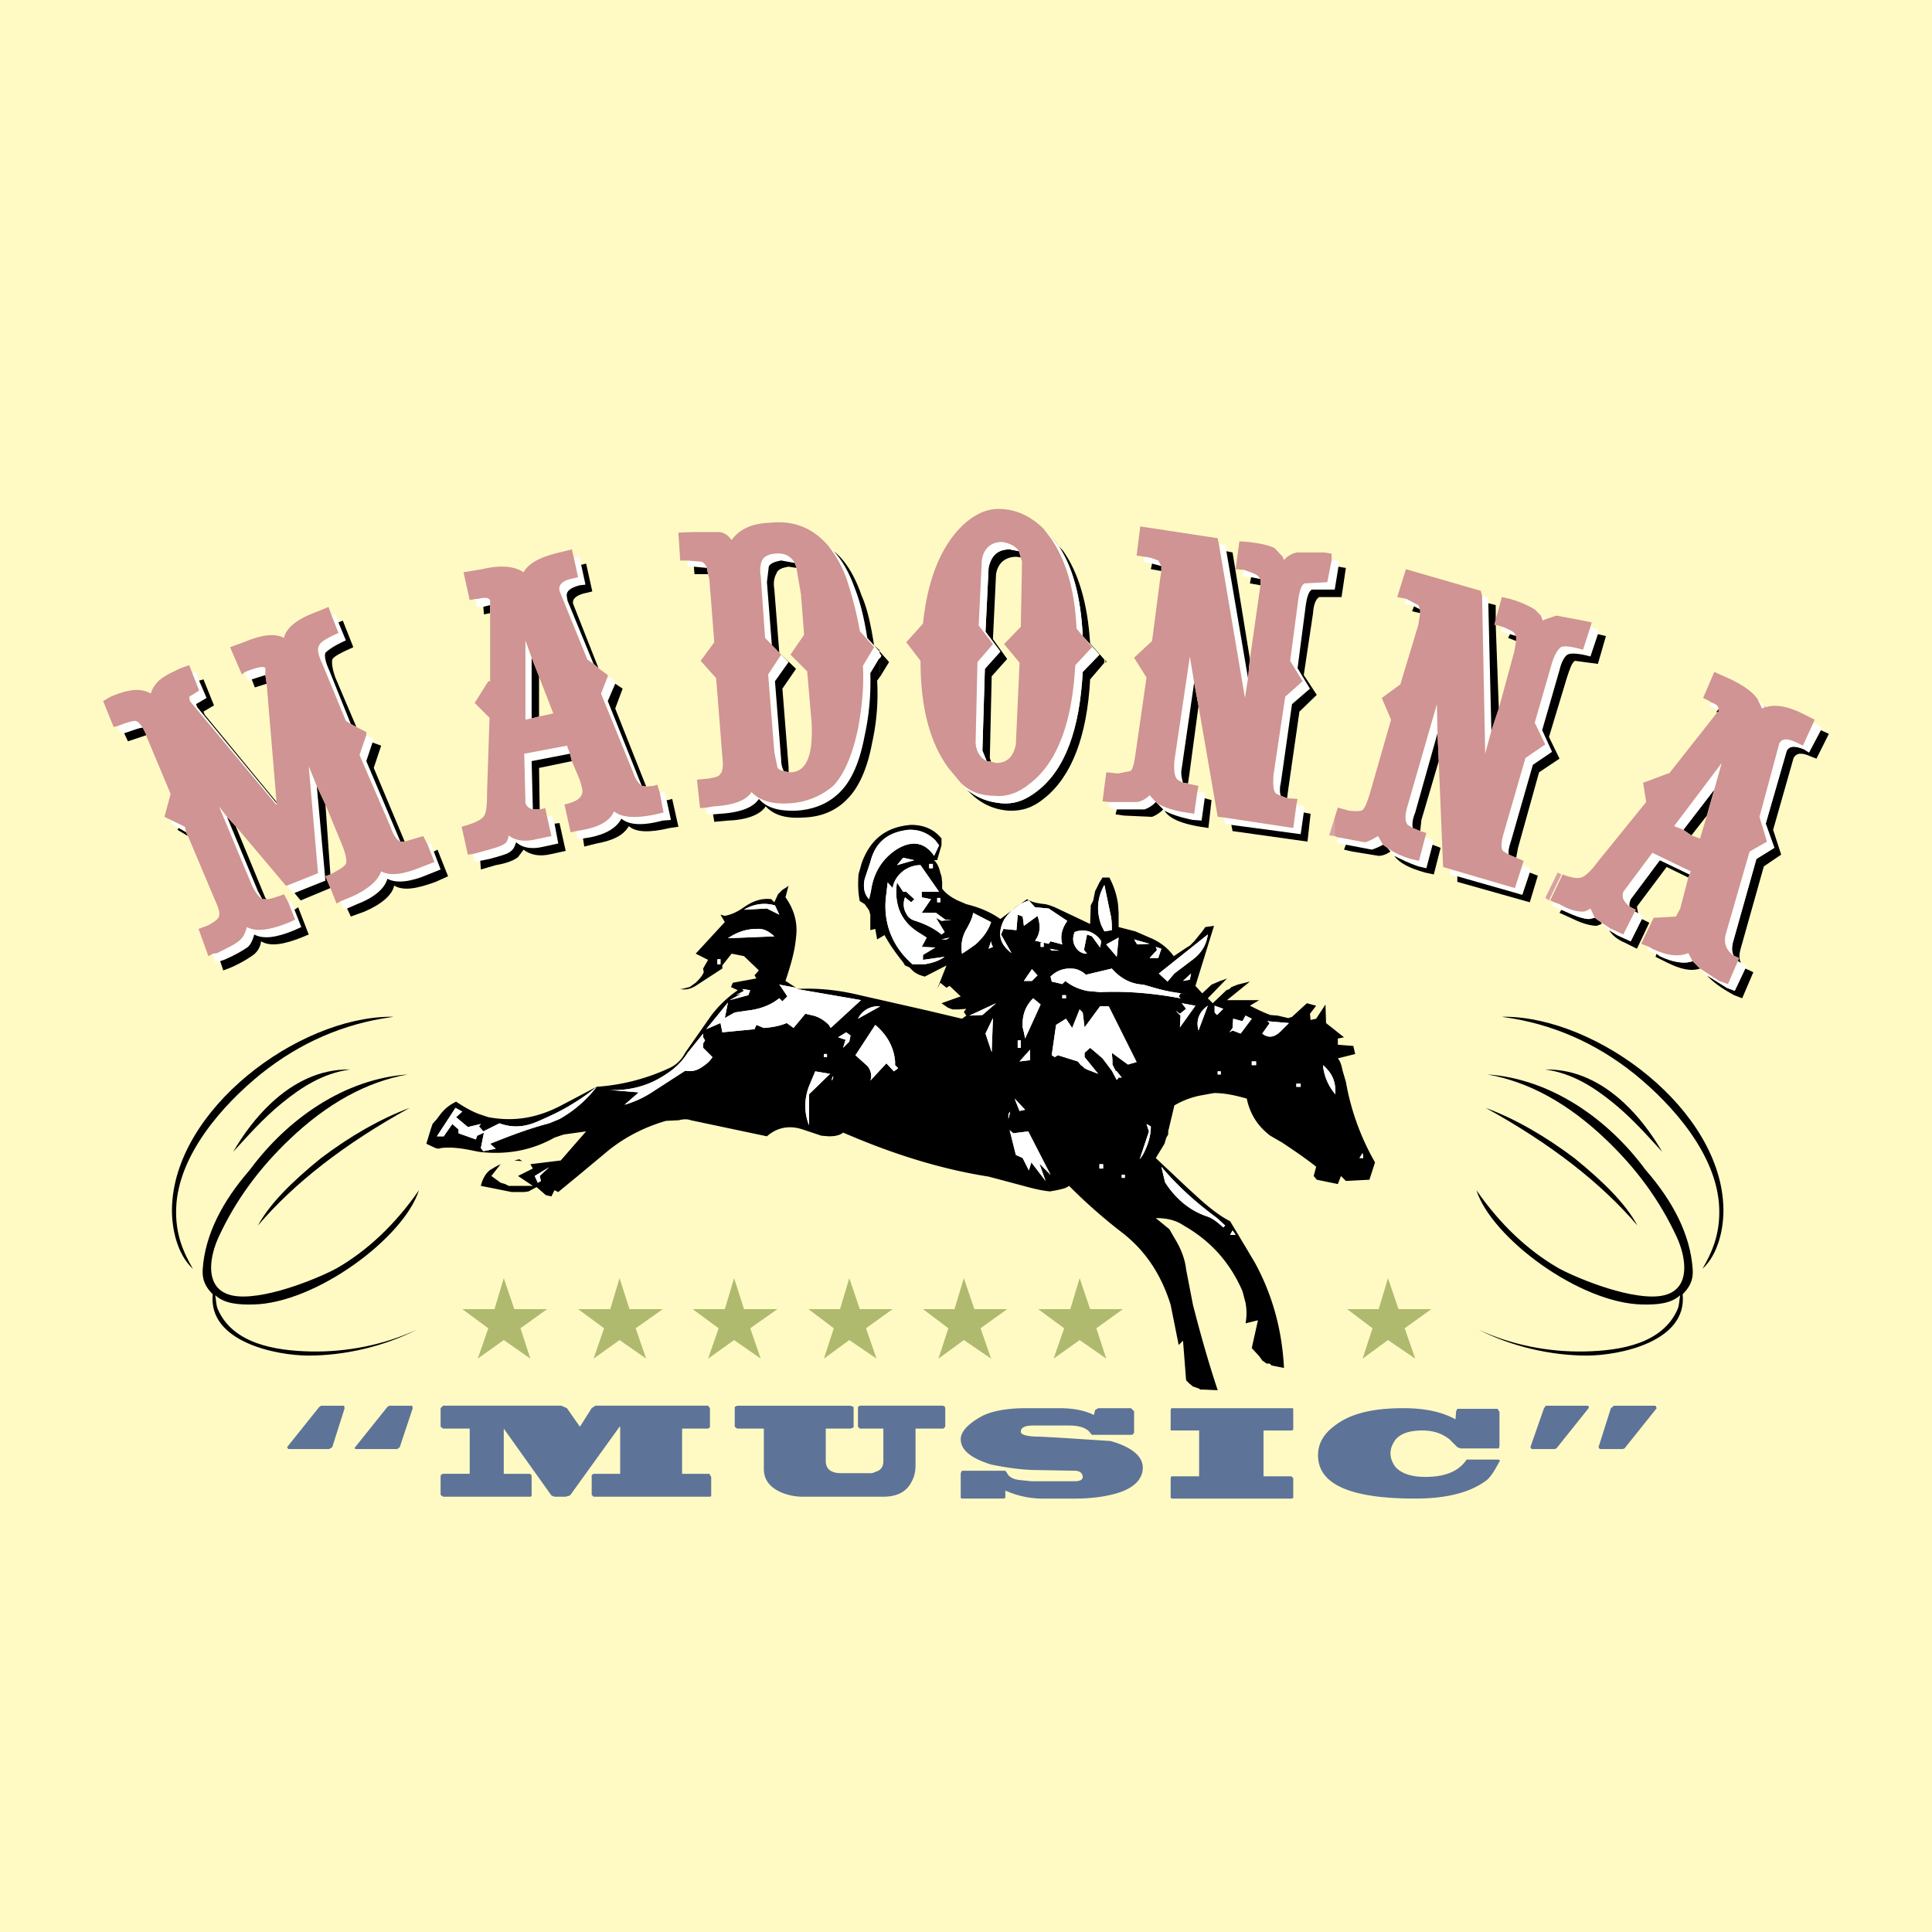 <svg xmlns="http://www.w3.org/2000/svg" width="2500" height="2500" viewBox="0 0 192.756 192.756"><g fill-rule="evenodd" clip-rule="evenodd"><path fill="#fffac3" d="M0 0h192.756v192.756H0V0z"/><path d="M110.309 66.115v-.309l.062.247-.062.062zm-22.549-.371l.062 1.729.865-1.42-.927-1.05v.124l.186.309-.186.308z"/><path fill="#fff" d="M87.76 65.126l.186.309-.186.309v-.618z"/><path d="M68.053 142.533v4.51h2.718l.185.309v1.854c0 .123-.124.123-.309.123H59.219l-.186-.186v-1.977l.186-.123h2.656v-4.695h-.062l-4.942 6.857-.433.123h-1.112l-.309-.123-4.757-6.672v4.51h2.595c.061 0 .185.123.185.248v1.914c0 .123-.124.123-.309.123h-8.525l-.247-.186v-1.852c0-.125.123-.248.308-.248h2.596v-4.51h-2.657l-.247-.186v-1.854l.247-.246h11.799l.556.246 1.298 1.854 1.173-1.854.37-.246h11.244l.185.246v1.916l-.185.123h-2.593v.002zM73.551 142.533l-.247-.186v-1.977l.247-.123h11.306l.309.123v2.039l-.309.123h-2.471v3.213c0 .803.494 1.234 1.545 1.234h3.088l.618-.246c.31-.186.495-.494.495-.928v-3.273h-2.348l-.185-.186v-1.977l.185-.123h8.155c.309 0 .37.123.37.309v1.791l-.185.186h-2.78v3.584c0 .74-.124 1.234-.432 1.791-.495.926-1.421 1.42-2.78 1.42H80.1a5.616 5.616 0 0 1-2.162-.432c-1.112-.494-1.73-1.236-1.73-2.348v-4.016h-2.657v.002zM109.568 140.494h3.273l.309.309v2.162l-.186.186h-4.016l-.123-.123c-.309-.494-.988-.803-2.162-.803h-3.582c-.805 0-1.236.186-1.236.617 0 .309.617.494 1.977.494l2.225.123 4.756.311c2.162.617 3.213 1.545 3.213 2.656 0 1.174-.926 2.1-2.719 2.594-1.111.309-2.471.494-4.016.494h-3.273a9.052 9.052 0 0 1-3.707-.803v.742l-.186.061h-4.139l-.124-.061v-2.473l.124-.246h4.324l.186.246c.123.311.555.619 1.234.68l1.176.123h4.324c.494 0 .803-.123.803-.432 0-.371-.309-.617-.803-.617l-3.521-.062c-1.73 0-3.275-.246-4.818-.555-1.977-.619-3.028-1.422-3.028-2.533 0-.742.741-1.545 2.1-2.287.928-.494 2.471-.803 4.387-.803h3.336c1.297 0 2.471.186 3.459.68l.125-.494.308-.186zM129.027 140.557v2.1l-.186.062h-2.779v4.572h2.779l.186.184v1.979l-.186.061H116.98l-.184-.061v-1.979l.061-.184h2.779v-4.572h-2.656c-.123 0-.184 0-.184-.062v-1.977l.061-.186h11.861c.186 0 .309 0 .309.063zM142.186 147.352c2.102 0 3.398-.617 4.139-1.729h3.09c.186 0 .309.123.186.184-.494.928-.928 1.668-1.422 1.977-1.543 1.113-3.83 1.73-6.98 1.73-6.486 0-9.699-1.42-9.699-4.324 0-1.236.619-2.225 1.854-3.09 1.545-1.111 3.707-1.605 6.672-1.605 2.162 0 3.83.371 5.189 1.111l.062-.803.123-.246h4.016l.186.309v3.398l-.062.246h-3.83l-.309-.123-.803-.803c-.742-.557-1.545-.865-2.719-.865-1.236 0-2.162.309-2.656.926-.309.432-.494.865-.494 1.359s.186.926.494 1.359c.617.68 1.666.989 2.963.989zM158.371 140.248c.123 0 .186.123.123.246l-3.211 4.016-.186.062h-2.287l-.123-.186 1.359-3.893.186-.246h4.139v.001zm1.113 4.139l1.234-3.893.309-.246h4.141l.123.246-3.213 4.016-.186.062h-2.285l-.123-.185zM35.559 144.572c-.124 0-.248-.062-.124-.186l3.213-4.016.185-.123h2.286l.061.246-1.297 3.893-.247.186h-4.077zm-1.174-4.078l-1.236 3.893-.31.186h-4.076l-.125-.186 3.212-4.016.186-.123h2.286l.063.246z" fill="#5e7398"/><path fill="#b0ba6f" d="M51.312 130.609h3.274l-2.658 1.914.989 3.028-2.656-1.852-2.594 1.852 1.05-3.028-2.595-1.914h3.213l.926-3.088 1.051 3.088zM62.802 130.609h3.335l-2.717 1.914 1.05 3.028-2.656-1.852-2.595 1.852 1.05-3.028-2.595-1.914h3.213l.927-3.088.988 3.088zM74.231 130.609h3.335l-2.717 1.914 1.05 3.028-2.657-1.852-2.594 1.852 1.05-3.028-2.595-1.914h3.213l.926-3.088.989 3.088zM85.783 130.609h3.274l-2.656 1.914 1.051 3.028-2.719-1.852-2.532 1.852.987-3.028-2.532-1.914h3.151l.926-3.088 1.05 3.088zM97.213 130.609h3.273l-2.656 1.914 1.051 3.028-2.719-1.852-2.533 1.852.989-3.028-2.534-1.914h3.151l.927-3.088 1.051 3.088zM108.764 130.609h3.275l-2.656 1.914.988 3.028-2.656-1.852-2.596 1.852 1.051-3.028-2.596-1.914h3.213l.928-3.088 1.049 3.088zM139.529 130.609h3.276l-2.657 1.914 1.049 3.028-2.718-1.852-2.532 1.852.989-3.028-2.534-1.914h3.151l.926-3.088 1.05 3.088z"/><path d="M47.481 59.751h.186c.742-.186 1.174-.124 1.235.186v.433l-.493.123-.187.062h-.618l-.123-.804zm.618 11.121l.742.741-.742-.741zm-.927 14.332l.926-.247c1.113-.309 1.854-.494 2.286-.803.185-.124.309-.433.371-.803.618.494 1.545.68 2.78.371l1.483-.309-.432-1.915.494-.124.248.803.371 1.977-1.421.309c-1.236.309-2.162.124-2.78-.433-.123.309-.185.618-.494.865-.309.309-1.051.494-2.162.803l-.927.186-.556.124-.187-.804zm5.993-4.448c-.433-.125-.618-.31-.742-.618l-.123-4.942 4.262-.803.309.803-3.831.741.125 4.819zm4.324 2.162l.68-.124c1.668-.308 2.718-.926 3.088-1.853.741.618 2.1.741 4.14.309l.803-.186-.371-1.977h.062l.432-.062.185.803.432 1.977-.804.062c-2.1.556-3.396.433-4.139-.186-.494.927-1.544 1.544-3.089 1.854l-.741.123-.495.062-.183-.802zm6.548-4.509a2.485 2.485 0 0 1-.803-1.174l-3.273-8.032.679-1.73.741.495v.247l-.741 1.73 3.213 8.031.184.433zm-4.818-12.171l-.618-.432-2.657-6.55-.123-.308c-.124-.618.309-1.05 1.359-1.236l.494-.124-.432-1.977.556-.062.185.804.433 1.977-.555.062c-.989.248-1.422.618-1.298 1.174l.062.371 2.594 6.301zm-6.178 5.436l-.618.124V63.89l.618 1.729v6.055zm-4.2-.061z" fill="#fff"/><path d="M48.902 60.37v.803l-.618.124-.062-.742.187-.062.493-.123zm4.942 20.386h-.679l-.124-4.819 3.831-.741.185.741-3.274.68.061 4.139zM64.47 78.47l-.433-.062-.185-.433-3.213-8.031.741-1.73.741.494-.741 1.977 3.09 7.785zm-4.757-11.8l-.494-.433-2.595-6.301-.062-.371c-.124-.556.309-.926 1.298-1.174l.555-.062-.433-1.977.495-.124.617 2.78-.494.123c-1.05.186-1.544.618-1.42 1.112l2.533 6.427zm-.803 16.866l-.741.123.124.804 1.235-.309c1.668-.309 2.657-.803 3.213-1.729.679.617 2.038.679 4.077.185l.865-.123-.618-2.781-.433.123h-.124l.432 1.977-.804.062c-2.1.556-3.396.433-4.139-.186-.493.927-1.542 1.545-3.087 1.854zM53.041 65.62l.741 1.854v4.016l-.741.186V65.62zm-4.2 5.993zm0 14.085l-.927.186.062.865 1.483-.433c1.112-.185 1.854-.495 2.224-.803l.557-.741c.618.494 1.543.741 2.779.433l1.421-.309-.618-2.78-.494.062.371 1.977-1.421.309c-1.236.309-2.162.124-2.78-.433-.123.309-.185.618-.494.865-.31.308-1.052.493-2.163.802z"/><path d="M57.243 55.612l-.186-.803-1.235.309c-1.854.433-3.089 1.05-3.583 1.977-.927-.618-2.287-.741-4.14-.309l-1.853.309.618 2.78.617-.123h.186c.742-.186 1.174-.124 1.235.186v8.031h-.185l-1.36 2.163 1.483 1.482-.248 7.475c0 1.236-.062 2.1-.371 2.409-.309.371-1.05.679-2.163.989l.618 2.779.494-.062.926-.247c1.113-.309 1.854-.494 2.286-.803.185-.124.309-.433.371-.803.618.494 1.545.68 2.78.371l1.483-.309-.432-1.915-.184-.867-.556.125h-.679c-.433-.125-.618-.31-.742-.618l-.123-4.942 4.262-.803.309.803.185.741.804 1.915.246.927c.062.741-.433 1.173-1.792 1.482l.618 2.78.556-.123.68-.124c1.668-.308 2.718-.926 3.088-1.853.741.618 2.1.741 4.14.309l.803-.186-.371-1.977-.248-.803-.37.124-.74.062-.433-.062a2.485 2.485 0 0 1-.803-1.174l-3.273-8.032.679-1.73v-.122l-.927-.68-.494-.433-.618-.432-2.657-6.55-.123-.308c-.124-.618.309-1.05 1.359-1.236l.494-.124-.431-1.975zm-4.202 16.062l-.618.124V63.89l.618 1.729 2.163 5.56-1.421.309-.742.186z" fill="#cf9493"/><path d="M79.297 56.168l-1.359-.247c-.681.124-1.112.309-1.236.617l-.185 1.545.494 6.301 1.668 1.668-1.359 1.915.618 7.846c0 .494.123.803.247 1.112-.31-.062-.556-.186-.618-.371l-.309-1.482-.617-7.784 1.298-1.977-1.606-1.668-.433-6.178c-.124-.679 0-1.235.124-1.544.185-.371.618-.618 1.235-.68.926-.123 1.604.185 2.038.927zm3.274-1.791a11.23 11.23 0 0 1 1.977 3.645c.494 1.544.927 3.151 1.235 4.942l1.421 1.607-1.112 1.853c.124 2.163-.123 4.263-.494 6.301-.556 2.595-1.359 4.511-2.471 5.685a7.334 7.334 0 0 1-4.264 1.729c-1.729.123-2.964-.187-3.891-1.113-.494.803-1.73 1.298-3.707 1.421l-.803.123.062.68h.618l.742-.062c1.976-.124 3.273-.618 3.83-1.482.804.926 2.039 1.235 3.768 1.174 1.792-.123 3.213-.741 4.326-1.854 1.173-1.173 1.976-3.027 2.47-5.683.433-1.977.618-4.015.556-6.178l.926-1.545v-.617l-1.235-1.359c-.31-2.039-.742-3.707-1.236-4.942-.556-1.545-1.235-2.78-2.101-3.708l-.617-.617zm-13.962 1.544l1.421.124c.185.123.432.309.494.617l-1.297-.124h-.618v-.617z" fill="#fff"/><path d="M79.297 56.168l-1.359-.247c-.681.124-1.112.309-1.236.617l-.185 1.545.494 6.301 1.668 1.668-1.359 1.915.618 7.846c0 .494.123.803.247 1.112l.494.123v-.494l-.618-7.847 1.359-1.977-1.668-1.606-.495-6.301c-.123-.741 0-1.236.186-1.544.123-.432.495-.618 1.235-.742l.803.124-.184-.493zM71.142 81.25l.742-.062c1.976-.124 3.273-.618 3.83-1.482.804.926 2.039 1.235 3.768 1.174 1.792-.123 3.213-.741 4.326-1.854 1.173-1.173 1.976-3.027 2.47-5.683.433-1.977.618-4.015.556-6.178l.926-1.545.062 1.854-.309.433a22.593 22.593 0 0 1-.495 6.177c-.494 2.656-1.359 4.51-2.471 5.622-1.111 1.174-2.594 1.792-4.324 1.854-1.729.123-2.966-.186-3.83-1.112-.494.803-1.853 1.359-3.769 1.421l-1.359.124-.123-.743zM87.76 65.002l-1.235-1.359c-.31-2.039-.742-3.707-1.236-4.942-.556-1.545-1.235-2.78-2.101-3.708 1.174.927 2.101 2.471 2.78 4.449.556 1.235.926 2.903 1.235 4.942l.556.494v.124h.001zm-17.236-8.34l.124.618h-1.359l-.062-.742 1.297.124z"/><path d="M78.185 76.926l.494.123h.309c1.544-.123 2.162-1.853 1.977-5.065l-.432-5.004-1.669-1.667 1.36-1.978-.309-4.016-.433-2.533v-.124l-.185-.494c-.434-.742-1.112-1.05-2.04-.926-.617.062-1.05.309-1.235.68-.124.309-.248.865-.124 1.544l.433 6.178 1.606 1.668-1.298 1.977.617 7.784.309 1.482c.064.185.31.309.62.371zm4.386-22.549a11.23 11.23 0 0 1 1.977 3.645c.494 1.544.927 3.151 1.235 4.942l1.421 1.607-1.112 1.853c.124 2.163-.123 4.263-.494 6.301-.556 2.595-1.359 4.511-2.471 5.685a7.334 7.334 0 0 1-4.264 1.729c-1.729.123-2.964-.187-3.891-1.113-.494.803-1.73 1.298-3.707 1.421l-.803.123-.618.062-.309-2.841 1.236-.124c.618-.123.989-.185 1.112-.494.185-.124.309-.741.185-1.667l-.618-7.846-1.545-1.729 1.359-1.854-.494-6.301-.124-.494-.124-.618c-.062-.308-.309-.494-.494-.617l-1.421-.124h-.741l-.185-2.78 1.42-.062h2.657c.556.062.926.371 1.235.803.741-1.05 1.977-1.668 3.83-1.729 2.35-.249 4.203.492 5.748 2.222z" fill="#cf9493"/><path d="M96.47 78.779c1.235 1.359 2.596 1.978 4.139 2.101 1.359.062 2.473-.31 3.582-1.236 2.721-2.162 4.264-6.177 4.572-11.86l1.422-1.668v-.309l-1.422-1.607c-.246-4.015-1.174-7.104-2.717-9.266l-1.236-1.359.619.618c1.543 2.163 2.408 5.251 2.594 9.266l1.668 1.854-1.668 1.729c-.309 5.683-1.73 9.699-4.51 11.861-1.174.926-2.285 1.358-3.645 1.236-1.235-.125-2.347-.496-3.398-1.36zm5.376-23.167l-.434-.062c-1.111 0-1.854.618-2.037 1.73l-.309 6.487 1.42 1.977-1.545 1.729-.186 8.155.125.371-.434-.062-.432-1.05.246-8.155 1.545-1.729-1.482-1.977.309-6.364c.248-1.236.926-1.853 2.1-1.853l.928.185.186.618z"/><path d="M104.811 53.574l.619.618c1.543 2.163 2.408 5.251 2.594 9.266l1.668 1.854-1.668 1.729c-.309 5.683-1.73 9.699-4.51 11.861-1.174.926-2.285 1.358-3.645 1.236-1.236-.124-2.348-.495-3.399-1.359l-.617-.68c.926.926 2.1 1.297 3.399 1.297 1.172.124 2.408-.309 3.52-1.236 2.781-2.162 4.201-6.177 4.51-11.799l1.668-1.791-1.545-1.854c-.184-4.015-1.111-6.981-2.656-9.143l-.617-.804.679.805zm-4.079 1.235l.928.185c-.309-.494-.928-.803-1.668-.926-1.111 0-1.854.618-2.039 1.854l-.309 6.486 1.422 1.854-1.545 1.792-.186 8.093c.061.865.494 1.482 1.111 1.792l-.432-1.05.246-8.155 1.545-1.729-1.482-1.977.309-6.364c.249-1.238.927-1.855 2.1-1.855z" fill="#fff"/><path d="M95.853 78.099l-1.235-1.482c-1.854-2.533-2.78-6.054-2.78-10.687l-1.421-1.854 1.667-1.853c.495-4.819 2.04-8.216 4.386-10.192 1.174-.928 2.286-1.36 3.645-1.236 1.422.123 2.781.741 4.016 1.977l.617.804c1.545 2.162 2.473 5.128 2.656 9.143l1.545 1.854-1.668 1.791c-.309 5.622-1.729 9.637-4.51 11.799-1.111.927-2.348 1.359-3.52 1.236-1.298-.003-2.472-.374-3.398-1.3zm3.028-2.1l.494.124c1.111 0 1.729-.618 1.977-1.854l.369-8.154-1.543-1.854 1.668-1.73.123-6.486-.123-.433-.186-.618c-.309-.494-.928-.803-1.668-.926-1.111 0-1.854.618-2.039 1.854l-.309 6.486 1.422 1.854-1.545 1.792-.186 8.093c.061.865.494 1.482 1.111 1.792l.435.06z" fill="#cf9493"/><path d="M101.721 110.842l-.492-1.236 1.049 1.113-.557.123zm-.617 2.224l1.482-.188 2.225 4.326-1.111-1.111.617 1.729-1.42-1.854-.248.803-.617-1.234-.68-.311-.619-2.471.371.311zm-.495-1.916v.494l.186-.742-.186.248zm22.364 11.614l.309.434h-.555l.246-.434zm-10.748-5.559h-.309v.309h.309v-.309zm-2.534-1.051v.432h.369v-.432h-.369zm4.016-.494l.926-2.781-.246-.74.432.246c0 .988-.309 1.916-.803 2.842l-.309.433zm8.525 6.61l-.186.186c-.557-.494-1.051-.926-1.668-1.111a7.426 7.426 0 0 1-2.596-1.545 8.893 8.893 0 0 1-1.545-1.854l-.369-1.545c1.605 1.916 3.459 3.584 5.561 5.129l.803.74zm13.405-6.733l.311-.494.061.494h-.372zm-81.669 2.285l-.309.184-.309-.678 1.421-.865-.927.865.124.494zm-2.163-2.162l.31.186-.803-.062.493-.124zm37.808-9.082l-.432.311-.742-.803-1.606 1.729c.185-.494.062-.988-.248-1.422l-1.235-1.111 1.976-3.025c1.112.926 1.854 2.16 1.977 3.643v.371l.31.307zm-8.896 2.596v3.088c-.494-1.234-.494-2.596 0-3.893l.618-1.48 1.482.246-2.1 2.039zm2.286-1.545c.124-.309.124-.309.124-.123-.124.308-.124.432-.124.123zm-.802-2.162h.308v-.309h-.308v.309zm2.532-1.545l-.617.619.247-.805-.742-.246.804-.494.433.309-.125.617zm1.05-2.594c.495-.68 1.236-.988 2.039-.928l-2.224 1.236.185-.308zm-11.738-2.656l.803.123-.186.494-1.853.494 1.235-.68-.618.186.804-.432-.185-.185zm3.212-5.252l-4.633.186c.927-.618 1.854-.927 2.842-.927.742-.062 1.236.247 1.791.741zm-5.373 2.286v.496h-.31v-.496h.31zm5.868-4.449l-1.235-.617-2.286.123c.926-.556 1.977-.742 3.089-.433l.432.927zm-7.598 12.233l.185.309-.185.309v.434l.926.926c-.309.494-.741.803-1.236 1.111-.555.311-.926.311-1.481.248l-3.151 2.037a10.328 10.328 0 0 1-2.904 1.359l1.421-1.234-2.965-.248a9.107 9.107 0 0 0 5.745-1.605 6.831 6.831 0 0 0 2.1-2.1l1.545-1.916v.37zm-10.626 4.942a12.207 12.207 0 0 1-3.707 3.213l-1.05.432c-1.915.494-3.893 1.236-5.87 2.039l.556.494-1.235.246-.248-.307.309-1.545-.679.309-.124.371-1.73-.617v-.373l-.617-.555-.865 1.234h-.679l1.854-2.84.679.369-.618.557 1.174.988 1.297-.309-.185.246.433.494 1.606-.803c1.359.494 2.595.371 3.954-.246 1.112-.494 2.224-.988 3.398-1.73a20.155 20.155 0 0 0 2.347-1.667zm73.701.742a5.187 5.187 0 0 1-1.236-2.904c.865.742 1.236 1.545 1.236 2.594v.31zm-3.459-1.051h-.434v.309h.434v-.309zm2.779-4.941c.185-.063.185-.063 0 0zm-7.229 2.716h-.432v.371h.432v-.371zm-3.521.991h-.309v.309h.309v-.309zm-1.297-6.549l-.926 2.471c-.248-.928 0-1.668.68-2.287l.246-.184zm.682 0l.863.309-.617.617-.246-.248v-.678zm3.705 1.297l-1.111 1.482-.805-.309-.309.186.309-.434.062-.926.926.246.309-.555.619.31zm1.545.246l2.162.188-.805.801c-.617.619-1.234.742-1.854.248l.742-1.049-.245-.188zm-9.145-1.051l.434.311.617-.494-.432-.557 1.359.248-1.545 2.162.061-1.174-.494-.496zm.742-2.965l.803-.74-.123.617-.68.123zm-2.41-.74l4.881-3.892c-.123.988-.617 1.853-1.545 2.533l-1.791 1.359-.68.803-.865-.803zm-.309-2.657l.557.186-.309.926h-.865l.742-.803-.125-.309zm-3.707-.927l-.184 1.915-1.051-1.235 1.235-.68zm1.545.186l1.545.433-1.236.062-.309-.495zm-2.347-2.472c.125.494.125 1.051.125 1.545l-.742.124-.309-.618c-.494-1.359-.434-2.719.309-4.016l.617 2.965zm-8.032 14.518l-1.051.123 1.051-1.174v1.051zm-.925-1.976v.742h-.309v-.742h.309zm1.976-3.582l-1.545 3.396-.123-.617-.123-.494c-.062-1.174.246-2.102 1.051-2.904l.74.619zm2.162-.619h.371v-.309h-.371v.309zm2.039 1.42l.186 1.484 1.545-2.102h.865l2.779 5.561-.865.248-1.605-1.174.061.74v.434l.309.617.125.062.494.617h-.311l-.184.246-.494-.926-.928-1.235-.865-.74-.371-.309-.555.494v.432l1.359 1.668-1.113-.432-.246-.125-.186-.186-.186-.123-.248-.309-.061-.062-1.977-.617-.311.186-.309-.186.434-3.025.988-.619.617.926.742-1.854.311.309zm-8.957.556l-.125 3.398-.617-1.854.742-1.544zm-1.05-.308l-1.298.062 2.658-1.236-1.36 1.174zm1.05-6.796l-.434.186.248-.742.061.309.125.247zm-4.634-.741h-.494l.803-.185-.309.185zm-.618-4.14h-.309v.433h.309v-.433zm-3.706-.617l-.618-.927c-.309 2.285.433 3.954 2.286 5.065l.68.433-.494.927 1.359.062-1.236.74v.495l2.163-.31c-.618.433-1.235.618-1.977.743h-1.235c-1.978-1.731-2.904-4.017-2.657-6.612l.186-1.544.493.556c.124-.741.556-1.358 1.174-1.792.495-.309.989-.494 1.606-.494l1.853 2.657h-1.729v.556l.927.186-.927 1.359h1.42l.927.679h.618l-.988.125-.557-.31.865 1.421-.309.247c-.74-.618-1.668-1.05-2.595-1.359-.494-.125-.803-.433-.927-.742-.309-.494-.309-1.112-.124-1.606l.619.494.309-.308-.803-.742h-.309v.001zm8.773 3.027c-.311.927-.865 1.606-1.545 2.224-.432.31-.866.617-1.359.927-.124-.927 0-1.73.494-2.533.309-.556.557-1.05.618-1.544l1.792.926zm7.103 6.179l-1.051-.248-.123-.494c.742-.74 1.668-.926 2.594-.74.311.123.619.246.928.555l2.596-.617c.803.928 1.852 1.545 3.15 1.605l.863.248c1.236.371 2.471.617 3.707.68l-.865-.062-.184.309.184.186c-2.656-.494-5.312-.74-8.029-.617l-1.299-.123c-.865-.186-1.543-.496-2.162-.99l-.309.308zm-1.05-3.338l-.186-.185.928.185h-.742zm3.521.31c-.309 0-.557-.062-.865-.31-.492-.494-.678-1.112-.369-1.853.494-.186.926-.186 1.42-.062.494.185.928.494 1.236.988l-.123.619-.805-1.113-.494-.185-.309 1.544.309.372zm-5.498 2.717h-.803l.803-1.172.557.617-.557.555zm.865-3.397h.309v-.433h-.309v.433zm2.657-2.594c-.494.741-.74 1.42-.494 2.347l-1.174-.309-.186.248-1.359-.309c.557-.742.557-1.544.248-2.471l-1.359.988-.123-.927-.494-.186-.125 1.545-1.297-.124-.246.556 1.049 1.853c-1.234-.926-1.42-1.977-.74-3.336.617-.926 1.482-1.606 2.471-1.914l.617.68 1.359.124 1.853 1.235zm-13.281-6.487c-.928-1.359-2.163-1.545-3.584-.741-1.544.926-2.47 2.409-2.718 4.263l-.185.803c-.495-.495-.618-1.236-.433-2.04l.556-1.667c.494-1.978 1.73-2.966 3.769-3.213 1.05-.062 1.977.309 2.718 1.05l.371.494-.494 1.051zm-.496.804v.432h.371v-.432h-.371zM79.481 98.672c2.163-.125 4.263.123 6.301.617l6.796 1.543 3.398.805.433-.309-.248-.371.248-.309-.742.061h-.617l-.186-.061-.309-.125-.618-.432 1.915-.68-1.112-1.051-.309.186-.618-.494-.309.619.926-2.348-2.162 1.111c-.495-.123-.927-.309-1.235-.617l-.309-.309-.433-.186-.185-.311c-.741-.926-1.36-1.791-1.854-2.717l-.741.432-.186-1.05-.494.124v-1.545l-.124-.432-.433-.618-.495-.308c-.185-.927-.185-1.73-.124-2.657l.31-1.112c.865-2.41 2.471-3.644 4.942-3.83 1.235 0 2.287.432 3.027 1.358v.989-.31l-.433 1.482h-.308c.308.31.493.68.616 1.236l.124.371.067.559v.679c.432.557.927.865 1.544 1.175l.433.185.433.186c1.235.31 2.347.742 3.397 1.482l2.656-1.976c.494.308 1.111.432 1.854.494l.432.123.494.187 3.521 1.667.062-1.854.248-.493.186-.927.432-.865.308-.495h.68c.432.803.742 1.729.865 2.656l.061.865v1.421l1.67.432.432.185.988.433c.926.371 1.791.989 2.41 1.854l1.295-.864.311-.186.432-.433.803-.988.311-.432.865-.124-1.854 5.992.678.742.928-.865.865-.371.371-.123.309-.123-1.916 1.977.494.494 1.359-1.297.309-.123.186-.186.617-.248.742-.186.494-.123-2.285 1.854h3.211l-.926.557c.74.369 1.359.678 2.039.926l.74.062 1.051.246.371-.123 1.482-1.359.926.248-.617.803.062.617.555-.123.928-1.42.061 1.854 1.791 1.42-.617.123v.617l1.545.123.186.805-1.73.432c.311.371.371.803.494 1.299l.309 1.049a24.724 24.724 0 0 0 2.904 8.031l-.557 1.73-2.348.123-.492-.494-.311.803-2.1-.432-.309-.371.246-.928c-1.172-.926-2.285-1.666-3.396-2.408l-1.174-.68c-1.236-.928-2.039-2.162-2.35-3.707-1.111-.309-2.16-.555-3.271-.555l-1.359.246a8.355 8.355 0 0 0-2.596.988l-.617 2.594v.311l-.186.309-.186.617-.865 1.422 3.213 3.025 1.359 1.236c.926.803 1.854 1.545 2.842 2.039l1.666 2.779.805 1.359c1.791 3.275 2.719 6.795 2.904 10.502l-1.238-.246-.184-.186h-.309l-.434-.311-.309-.432-.74-.803.617-2.779-1.236.309a5.677 5.677 0 0 0 0-2.039l-.309-1.174c-1.234-2.842-3.15-5.004-5.867-6.549-.805-.555-1.73-.74-2.781-.74l1.359 1.111.494.865c.617.988 1.051 2.039 1.174 3.15l.68 3.521c.742 2.902 1.545 5.746 2.471 8.525l-1.42-.062h-.309l-.186-.123-.557-.186-.371-.309-.309-.309-.309-3.955-.432.434-.494-2.471-.309-1.545c-.928-2.965-2.473-5.375-4.881-7.229a52.851 52.851 0 0 1-5.252-4.633c-.309.246-.68.309-1.234.434l-.682.121c-1.174-.121-2.162-.432-3.336-.74l-2.779-.74c-4.386-.68-8.833-2.039-13.035-3.77l-1.482-.617c-.372.309-.927.369-1.421.369l-.742-.061-1.854-.619c-1.297-.432-2.533-.246-3.583.68l-7.599-1.605c-.309-.123-.742-.123-1.174 0l-1.297.062c-2.1.617-3.954 1.543-5.683 2.904l-2.965 2.471-2.101 1.729-.371-.184-.309.617-.555-.125-.928-.803-.803.432-.432.062h-1.235l-3.09-.617c.124-.494.309-.926.618-1.297l.248-.248.617-.371.494-.246-.927 1.174.927.678.433.125.371.186h2.41l-1.483-.988 1.483-.742-.248-.432 3.027-.371 2.534-2.904-2.225.311-.926.309c-2.41 1.357-4.942 1.729-7.537 1.42l-.926-.184c-.927-.186-1.977-.311-2.903-.186-.063.061-.31.061-.496 0l-.926-.434.432-1.422.186-.555.432-.494.372-.494c.431-.557.926-.928 1.543-1.236.742.494 1.483.928 2.286 1.236l.927.309c2.594.494 4.941.062 7.289-1.174l3.521-1.854a20.468 20.468 0 0 0 7.228-1.854 3.256 3.256 0 0 0 1.607-1.543l2.594-3.707a11.467 11.467 0 0 1 2.656-2.533l-.679-.309.185-.434 2.348-.432-.186-.309.433-.494-1.482-1.421-1.235-.247-.927 1.174v.309l-2.657 1.729c-.494.311-1.049.434-1.544.311.309 0 .618-.125.927-.186l.617-.434c.31-.309.619-.617.803-1.049l-.061-.371.494-.865-1.236-.618 2.904-3.151-.432-.742.432.124c.68-.124 1.297-.432 1.915-.864.864-.618 1.792-.928 2.718-.803l.308.308.372-.803.432-.433.494-.309.124-.124-.308 1.174c.926 1.298 1.234 2.657 1.05 4.016-.124 1.421-.557 2.841-1.05 4.324l1.05.68-1.668-.309.186.248.617.926-.494.494-.309-.309c-.927.742-2.039 1.111-3.212 1.234l-1.236.186-.988.557.309-1.545-2.162 2.658 1.421-.617.185.926 3.212-.309.186-.432.741.307c.803-.061 1.545-.186 2.286-.492l.68.492 1.174-1.42.803.186c.494.123 1.051.432 1.545.928l.185.307 3.027-2.779-6.426-1.108zM91.22 85.821l-1.73.495.618-.741 1.112.246z"/><path d="M91.22 85.821l-1.73.495.618-.741 1.112.246zm-11.8 12.726l.061.125 6.426 1.111-3.027 2.779-.185-.307c-.494-.496-1.051-.805-1.545-.928l-.803-.186-1.174 1.42-.68-.492c-.741.307-1.483.432-2.286.492l-.741-.307-.186.432-3.212.309-.185-.926-1.421.617 2.162-2.658-.309 1.545.988-.557 1.236-.186c1.173-.123 2.286-.492 3.212-1.234l.309.309.494-.494-.617-.926-.186-.248 1.669.31zm13.282-12.354v.432h.371v-.432h-.371zm.496-.804c-.928-1.359-2.163-1.545-3.584-.741-1.544.926-2.47 2.409-2.718 4.263l-.185.803c-.495-.495-.618-1.236-.433-2.04l.556-1.667c.494-1.978 1.73-2.966 3.769-3.213 1.05-.062 1.977.309 2.718 1.05l.371.494-.494 1.051zm13.281 6.487c-.494.741-.74 1.42-.494 2.347l-1.174-.309-.186.248-1.359-.309c.557-.742.557-1.544.248-2.471l-1.359.988-.123-.927-.494-.186-.125 1.545-1.297-.124-.246.556 1.049 1.853c-1.234-.926-1.42-1.977-.74-3.336.617-.926 1.482-1.606 2.471-1.914l.617.68 1.359.124 1.853 1.235zm-2.657 2.594h.309v-.433h-.309v.433zm-.865 3.397h-.803l.803-1.172.557.617-.557.555zm5.498-2.717c-.309 0-.557-.062-.865-.31-.492-.494-.678-1.112-.369-1.853.494-.186.926-.186 1.42-.062.494.185.928.494 1.236.988l-.123.619-.805-1.113-.494-.185-.309 1.544.309.372zm-3.521-.31l-.186-.185.928.185h-.742zm1.05 3.338l-1.051-.248-.123-.494c.742-.74 1.668-.926 2.594-.74.311.123.619.246.928.555l2.596-.617c.803.928 1.852 1.545 3.15 1.605l.863.248c1.236.371 2.471.617 3.707.68l-.865-.062-.184.309.184.186c-2.656-.494-5.312-.74-8.029-.617l-1.299-.123c-.865-.186-1.543-.496-2.162-.99l-.309.308zm-7.103-6.179c-.311.927-.865 1.606-1.545 2.224-.432.31-.866.617-1.359.927-.124-.927 0-1.73.494-2.533.309-.556.557-1.05.618-1.544l1.792.926zm-8.773-3.027l-.618-.927c-.309 2.285.433 3.954 2.286 5.065l.68.433-.494.927 1.359.062-1.236.74v.495l2.163-.31c-.618.433-1.235.618-1.977.743h-1.235c-1.978-1.731-2.904-4.017-2.657-6.612l.186-1.544.493.556c.124-.741.556-1.358 1.174-1.792.495-.309.989-.494 1.606-.494l1.853 2.657h-1.729v.556l.927.186-.927 1.359h1.42l.927.679h.618l-.988.125-.557-.31.865 1.421-.309.247c-.74-.618-1.668-1.05-2.595-1.359-.494-.125-.803-.433-.927-.742-.309-.494-.309-1.112-.124-1.606l.619.494.309-.308-.803-.742h-.309v.001zm3.706.617h-.309v.433h.309v-.433zm.618 4.14h-.494l.803-.185-.309.185zm4.634.741l-.434.186.248-.742.061.309.125.247zm-1.05 6.796l-1.298.062 2.658-1.236-1.36 1.174zm1.05.308l-.125 3.398-.617-1.854.742-1.544zm8.957-.556l.186 1.484 1.545-2.102h.865l2.779 5.561-.865.248-1.605-1.174.061.74v.434l.309.617.125.062.494.617h-.311l-.184.246-.494-.926-.928-1.235-.865-.74-.371-.309-.555.494v.432l1.359 1.668-1.113-.432-.246-.125-.186-.186-.186-.123-.248-.309-.061-.062-1.977-.617-.311.186-.309-.186.434-3.025.988-.619.617.926.742-1.854.311.309zm-2.039-1.42h.371v-.309h-.371v.309zm-2.162.619l-1.545 3.396-.123-.617-.123-.494c-.062-1.174.246-2.102 1.051-2.904l.74.619zm-1.976 3.582v.742h-.309v-.742h.309zm.925 1.976l-1.051.123 1.051-1.174v1.051zm8.032-14.518c.125.494.125 1.051.125 1.545l-.742.124-.309-.618c-.494-1.359-.434-2.719.309-4.016l.617 2.965zm2.347 2.472l1.545.433-1.236.062-.309-.495zm-1.545-.186l-.184 1.915-1.051-1.235 1.235-.68zm3.707.927l.557.186-.309.926h-.865l.742-.803-.125-.309zm.309 2.657l4.881-3.892c-.123.988-.617 1.853-1.545 2.533l-1.791 1.359-.68.803-.865-.803zm2.41.74l.803-.74-.123.617-.68.123zm-.742 2.965l.434.311.617-.494-.432-.557 1.359.248-1.545 2.162.061-1.174-.494-.496zm9.145 1.051l2.162.188-.805.801c-.617.619-1.234.742-1.854.248l.742-1.049-.245-.188zm-1.545-.246l-1.111 1.482-.805-.309-.309.186.309-.434.062-.926.926.246.309-.555.619.31zm-3.705-1.297l.863.309-.617.617-.246-.248v-.678zm-.682 0l-.926 2.471c-.248-.928 0-1.668.68-2.287l.246-.184zm1.297 6.549h-.309v.309h.309v-.309zm3.521-.991h-.432v.371h.432v-.371zm7.229-2.716c.185-.063.185-.063 0 0zm-2.779 4.941h-.434v.309h.434v-.309zm3.459 1.051a5.187 5.187 0 0 1-1.236-2.904c.865.742 1.236 1.545 1.236 2.594v.31zm-73.701-.742a12.207 12.207 0 0 1-3.707 3.213l-1.05.432c-1.915.494-3.893 1.236-5.87 2.039l.556.494-1.235.246-.248-.307.309-1.545-.679.309-.124.371-1.73-.617v-.373l-.617-.555-.865 1.234h-.679l1.854-2.84.679.369-.618.557 1.174.988 1.297-.309-.185.246.433.494 1.606-.803c1.359.494 2.595.371 3.954-.246 1.112-.494 2.224-.988 3.398-1.73a20.155 20.155 0 0 0 2.347-1.667zm10.626-4.942l.185.309-.185.309v.434l.926.926c-.309.494-.741.803-1.236 1.111-.555.311-.926.311-1.481.248l-3.151 2.037a10.328 10.328 0 0 1-2.904 1.359l1.421-1.234-2.965-.248a9.107 9.107 0 0 0 5.745-1.605 6.831 6.831 0 0 0 2.1-2.1l1.545-1.916v.37zm7.598-12.233l-1.235-.617-2.286.123c.926-.556 1.977-.742 3.089-.433l.432.927zm-5.868 4.449v.496h-.31v-.496h.31zm5.373-2.286l-4.633.186c.927-.618 1.854-.927 2.842-.927.742-.062 1.236.247 1.791.741zm-3.212 5.252l.803.123-.186.494-1.853.494 1.235-.68-.618.186.804-.432-.185-.185zm11.738 2.656c.495-.68 1.236-.988 2.039-.928l-2.224 1.236.185-.308zm-1.05 2.594l-.617.619.247-.805-.742-.246.804-.494.433.309-.125.617zm-2.532 1.545h.308v-.309h-.308v.309zm.802 2.162c.124-.309.124-.309.124-.123-.124.308-.124.432-.124.123zm-2.286 1.545v3.088c-.494-1.234-.494-2.596 0-3.893l.618-1.48 1.482.246-2.1 2.039zm8.896-2.596l-.432.311-.742-.803-1.606 1.729c.185-.494.062-.988-.248-1.422l-1.235-1.111 1.976-3.025c1.112.926 1.854 2.16 1.977 3.643v.371l.31.307zm-35.645 11.244l-.309.184-.309-.678 1.421-.865-.927.865.124.494zm81.669-2.285l.311-.494.061.494h-.372zm-13.405 6.733l-.186.186c-.557-.494-1.051-.926-1.668-1.111a7.426 7.426 0 0 1-2.596-1.545 8.893 8.893 0 0 1-1.545-1.854l-.369-1.545c1.605 1.916 3.459 3.584 5.561 5.129l.803.74zm-8.525-6.61l.926-2.781-.246-.74.432.246c0 .988-.309 1.916-.803 2.842l-.309.433zm-4.016.494v.432h.369v-.432h-.369zm2.534 1.051h-.309v.309h.309v-.309zm10.748 5.559l.309.434h-.555l.246-.434zm-22.364-11.614v.494l.186-.742-.186.248zm.495 1.916l1.482-.188 2.225 4.326-1.111-1.111.617 1.729-1.42-1.854-.248.803-.617-1.234-.68-.311-.619-2.471.371.311zm.617-2.224l-.492-1.236 1.049 1.113-.557.123z" fill="#fff"/><path fill="#d8a1a6" d="M133.166 81.559v1.853l-.555-.062.555-1.791z"/><path d="M132.857 55.859l.68.062v.617l-.371 2.286h-2.285c-.309.186-.494.741-.617 1.667l-.805 6.178 1.236 2.038-1.791 1.545-1.113 7.846c-.123.494-.123.989 0 1.297l-.432-.186c-.309-.186-.371-.802-.309-1.853l1.174-7.846 1.73-1.544-1.236-2.038.803-6.055c.123-.926.309-1.482.619-1.668l2.285-.123.432-2.223zm-3.521 24.465l.805.123-.062.618-.309 2.162-6.92-.926-.617-.124-.123-.617 6.918 1.05.308-2.286zm-9.885-1.299l.805.062-.062.555-.309 2.225-.865-.062c-1.236-.247-2.162-.556-2.842-.926l-.123-.123-.617-.618c.74.432 1.668.741 2.902.926l.803.124.308-2.163zm-8.029 1.731l-.803-.187.061-.556h2.779c.434-.062.865-.309 1.236-.679l.617.679c-.371.433-.803.617-1.111.742h-2.779v.001zm3.519-24.526l-.863-.185.123-.495c.74.062 1.111.309 1.359.371l.309.556-.928-.247zm6.672-1.915l.619.062.123.617 2.162 12.665-.309 1.977-2.595-15.321zm3.213 3.274l-.865-.124.125-.617c.74.247 1.234.432 1.42.617l.248.309-.928-.185zm3.151-2.039l.248.186-.123.124-.125-.31zm-8.834 12.541l-.432-2.595-1.545 10.44c-.061.927 0 1.544.309 1.854l.557.309c-.123-.433-.248-.927-.123-1.482l1.234-8.526z" fill="#fff"/><path d="M133.537 56.539l.74.124-.432 2.904h-2.223c-.311.186-.557.68-.619 1.606l-.926 6.178 1.297 1.977-1.73 1.668-1.111 7.721-.123.927-.619-.247c-.123-.309-.123-.803 0-1.297l1.113-7.846 1.791-1.545-1.236-2.038.805-6.178c.123-.926.309-1.482.617-1.667h2.285l.371-2.287zm-3.459 24.525l.68.124-.309 2.78-7.477-1.05-.122-.618 6.92.926.308-2.162zm-10.502-10.626l-.928 6.919-.123.803-.494-.062c-.123-.433-.248-.927-.123-1.482l1.234-8.525.434 2.347zm.617 9.205l.68.186-.309 2.78-.803-.123c-1.854-.31-3.09-.804-3.584-1.607.68.371 1.605.68 2.842.926l.865.062.309-2.224zm-4.138 1.113a3.155 3.155 0 0 1-1.113.741l-2.779-.124-.865-.124.125-.494h2.779c.309-.125.74-.31 1.111-.742l.125.124.617.619zm-.186-23.785l-1.051-.185.123-.556.928.247v.494zm6.486-1.977l.617.124 1.73 10.626-.186 1.915-2.161-12.665zm3.399 3.398l-1.051-.186.123-.618.928.186v.618z"/><path d="M128.225 55.736c.309-.31.68-.494 1.111-.618h2.781l.74.124v.618l-.432 2.224-2.285.123c-.311.186-.496.742-.619 1.668l-.803 6.055 1.236 2.038-1.73 1.544-1.174 7.846c-.062 1.051 0 1.667.309 1.853l.432.186.619.247 1.049.062-.123.618-.309 2.285-6.918-1.05-.619-.062-1.914-11.059-.434-2.347-.432-2.595-1.545 10.44c-.061.927 0 1.544.309 1.854l.557.309 1.545.31-.125.617-.309 2.163-.803-.124c-1.234-.185-2.162-.495-2.902-.926l-.125-.124-.617-.679c-.371.371-.803.617-1.236.679h-2.779l-.68-.063.371-2.903 1.174.124 1.234-.247c.186-.062.371-.68.496-1.606l1.111-7.722-1.236-1.978 1.791-1.667.805-6.178.123-.803v-.494l-.309-.556c-.248-.062-.619-.309-1.359-.371l-.803-.124.369-2.903 7.723 1.174.123.618 2.596 15.32.309-1.977.186-1.915.926-6.487.125-.864v-.618l-.248-.309c-.186-.185-.68-.371-1.42-.617l-.805-.062.371-2.78.865.062c1.111.124 2.039.309 2.656.618l.803.865.125.309.123-.125z" fill="#cf9493"/><path d="M153.738 61.419l.186.495.246-.124-.307-.308-.125-.063zm-3.83 1.112c.74.309 1.174.495 1.234.742l.125.185-.619-.185-.926-.31.186-.432zm-1.113 10.38l-.617 2.285-.309-15.753.619.185v.556l.307 12.727zm-8.463-13.16c.557.309.928.494 1.174.618l.186.432-.617-.31-.926-.247.183-.493zm-6.795 23.785l2.596.494c.432-.062.803-.309 1.357-.618l.494.865a5.97 5.97 0 0 1-1.111.495l-2.596-.495h-.123l-.803-.247.186-.494zm4.881 1.05c.494.37 1.297.803 2.348 1.111l.803.186.617-2.348.865.309-.123.432-.619 2.348-.803-.186c-.926-.309-1.791-.741-2.408-1.05l-.371-.433-.309-.369zm2.533-1.977l-.496-.309c-.307-.309-.307-1.05 0-1.977l2.904-10.07.062 2.903-2.225 7.908c-.307.742-.307 1.236-.245 1.545zm3.707 4.139l6.484 1.853.742-2.286.803.309-.061.433-.742 2.224-7.227-2.038v-.495h.001zm5.867-1.483l-.494-.309c-.309-.186-.309-.803 0-1.854l2.162-7.475 1.977-1.359-1.049-2.162 1.729-5.992c.248-.803.557-1.297.865-1.544.309-.186 1.111-.062 2.225.247l.74-2.286.805.309-.062.433-.742 2.224c-1.111-.309-1.977-.371-2.285-.185-.309.185-.617.741-.803 1.544l-1.729 5.992.986 2.162-1.914 1.297-2.162 7.537c-.249.742-.309 1.113-.249 1.421z" fill="#fff"/><path fill="#d8a1a6" d="M154.17 89.589l.371.248 1.236-2.594-.371-.186-1.236 2.532z"/><path d="M149.229 61.79l-.123.557h.123l.309 8.339-.742 2.225-.307-12.727.74.186v1.42zm2.039 1.668v.495l-.803-.309.184-.371.619.185zm-9.577-2.656v.371l-.803-.186.186-.495.617.31zm-3.707 23.474l.434.31.309.37c-.434.309-.865.433-1.174.433l-2.656-.433-.805-.186.186-.495 2.596.495c.37-.122.802-.308 1.11-.494zm3.707-1.358l-.74-.309c-.062-.309-.062-.803.246-1.544l2.225-7.908.123 2.78-1.729 5.869-.125 1.112zm9.577 2.656l-.742-.309c-.061-.309 0-.679.248-1.421l2.162-7.537 1.914-1.297-.986-2.162 1.729-5.992c.186-.804.494-1.36.803-1.544.309-.186 1.174-.125 2.285.185l.742-2.224.803.185-.803 2.78-2.287-.308c-.309.185-.492.741-.801 1.667l-1.793 5.931 1.051 2.163-2.039 1.358-2.1 7.538-.186.987zm1.359 1.483l.803.309-.803 2.656-7.229-2.039v-.556l6.486 1.853.743-2.223zm-11.121-.618c-.926-.309-1.791-.741-2.408-1.05.555.741 1.543 1.235 3.088 1.668l.865.186.68-2.656-.803-.31-.619 2.348-.803-.186z"/><path d="M153.738 61.419l.186.495.246-.124 1.113-.371 2.656.495.865.185-.125.433-.74 2.286c-1.113-.309-1.916-.433-2.225-.247-.309.247-.617.742-.865 1.544l-1.729 5.992 1.049 2.162-1.977 1.359-2.162 7.475c-.309 1.05-.309 1.668 0 1.854l.494.309 1.484.618-.125.432-.742 2.286-7.166-2.101-.432-10.563-.123-2.78-.062-2.903-2.904 10.07c-.307.926-.307 1.668 0 1.977l.496.309.74.309.617.185-.123.433-.617 2.348-.803-.186c-1.051-.309-1.854-.741-2.348-1.111l-.434-.31-.494-.865c-.555.309-.926.557-1.357.618l-2.596-.494h-.062l-.309-.124v-1.853l.309-.989 1.113.31c.494.062.926.062 1.234 0 .311-.123.494-.619.803-1.544l2.164-7.537-.928-2.163 1.854-1.358 1.791-5.931.186-1.174v-.371l-.186-.432c-.246-.124-.617-.309-1.174-.618l-.926-.186.865-2.78 7.475 2.162.123.495.309 15.753.617-2.285.742-2.225 1.545-5.683.186-1.05v-.495l-.125-.185c-.061-.247-.494-.433-1.234-.742l-.68-.185h-.123l.123-.557.617-2.224.803.186c1.113.309 1.979.741 2.473 1.05l.618.616z" fill="#cf9493"/><path d="M175.979 70.377l.123.186h.062l-.185-.186zm5.683 2.471l.803.371-1.236 2.472-.494-.186c-.926-.432-1.482-.432-1.791.123l-2.039 7.166.803 2.471-1.729 1.174-2.348 8.34c-.125.494-.125.927.061 1.297l-.307-.185.121-.31-.432-.185h-.061c-.248-.309-.248-.864-.125-1.359l2.348-8.34 1.791-1.111-.863-2.41 1.977-6.857.123-.433c.309-.494.803-.494 1.73-.124l.494.31 1.174-2.224zm-7.537 23.785l.432.186.371.186-1.111 2.594-.803-.309c-1.359-.742-2.162-1.359-2.719-1.977l1.977 1.234.803.311 1.05-2.225zm-4.51 0c-.926.309-1.977.062-3.336-.619l-1.111-.555.123-.309.309.247c1.297.617 2.471.804 3.273.494l.742.742zm-1.174-9.082l-2.162-1.051-2.965 3.954.123.68-.309-.185.061-.186-.617-.309c-.061-.247 0-.433.123-.741l2.904-3.893 2.965 1.422-.123.309zm-4.632 4.139l.74.371-1.234 2.595-1.236-.618c-.74-.309-1.234-.741-1.545-1.235l.805.494 1.357.618 1.113-2.225zm-4.016.495l-.494.185c-.494 0-1.359-.185-2.348-.68l-1.359-.617.186-.309.432.186c1.051.494 1.854.741 2.348.741l.557-.124.68.494v.124h-.002zm11.553-21.129h-.125l.248-.309v.248l-.123.061zm.123-.308zM168.75 83.35l1.545-1.977.74-2.595-3.088 4.015.803.557z"/><path d="M175.979 70.377l.123.186-.309.123-.434-.926.62.617zm-2.965 25.02c-.742-.557-1.051-1.174-.865-2.101l2.408-8.34 1.73-.988-.742-2.471 1.979-7.352c.309-.495.803-.495 1.729-.062l.619.309 1.049-2.286.803.433-.061.309-1.174 2.225-.494-.31c-.928-.371-1.422-.371-1.73.124l-.123.433-1.977 6.857.863 2.41-1.791 1.111-2.348 8.34c-.123.495-.123 1.05.125 1.359zm.677.679h.125l.432.248-.123.309-1.051 2.225-.803-.311-1.977-1.234-.68-.68 1.916 1.234.863.311.99-2.287.308.185zm-8.4-.926l-.865-.31.123-.37.309.186c1.545.741 2.658.803 3.584.432l.432.803c-.803.31-1.977.123-3.273-.494l-.31-.247zm-1.853-4.016l.494.247-.123.309-1.113 2.224-1.357-.618-.805-.494-.74-.618v-.124l.865.556 1.297.618 1.174-2.286.308.186zm-7.661-.37l-.928-.433.248-.309.494.186c.926.556 1.73.742 2.285.742.309 0 .494-.124.803-.309l.434.926-.557.124c-.494 0-1.297-.247-2.348-.741l-.431-.186zm15.692-20.016l-.248-.062-.678-.309.184-.309c.494.185.742.37.742.68zm-.434 8.031l-3.088 4.015-.926-.37 4.756-6.301-.742 2.656zm-2.471 8.464l.125-.31-3.832-1.853-2.902 3.892c-.186.556 0 .927.617 1.482-.061-.247 0-.433.123-.741l2.904-3.893 2.965 1.423z" fill="#fff"/><path d="M176.102 70.563h.062c.926-.31 2.162-.125 3.645.617l1.236.619-.125.309-1.049 2.286-.619-.309c-.926-.433-1.42-.433-1.729.062l-1.979 7.352.742 2.471-1.73.988-2.408 8.34c-.186.927.123 1.544.865 2.101h.061l.432.185-.121.31-.99 2.287-.863-.311-1.916-1.234-.742-.742-.432-.803c-.926.371-2.039.309-3.584-.432l-.309-.186-.803-.309 1.236-2.595 2.223-.124.434-.802.803-3.089.248-.618-3.832-1.853-2.902 3.892c-.186.556 0 .927.617 1.482l.617.309-1.234 2.471-1.297-.618-.865-.556-.68-.494-.434-.926c-.309.185-.494.309-.803.309-.555 0-1.359-.186-2.285-.742l-.494-.186-.432-.185 1.234-2.595c.803.309 1.422.432 1.854.309.432-.124 1.051-.742 1.73-1.668l4.756-5.869-.309-1.915 2.471-.927h.123l4.82-6.116.123-.061v-.248c0-.309-.248-.494-.742-.68l-.184-.124-.619-.309 1.111-2.594 1.668.742c1.236.617 2.164 1.234 2.656 1.977l.434.926.31-.124zm-5.807 10.811l.74-2.595.742-2.656-4.756 6.301.926.37.803.556.865.309.68-2.285z" fill="#cf9493"/><path d="M33.767 62.098l.741 1.792c-1.112.495-1.729.927-2.039 1.236-.123.309 0 .927.37 1.73l2.162 5.374-.494-.309-2.347-5.684c-.433-.926-.556-1.544-.31-1.853.062-.31.804-.741 1.916-1.236l-.68-1.73.371-.123.31.803zm2.779 11.244l.742.433-.124.309-.618 1.854 3.089 7.29.309.742c-.309-.124-.68-.557-.988-1.482l-3.089-7.167.679-1.979zm6.117 10.934l.308-.247.31.927.68 1.792-1.237.495c-1.73.741-3.15.926-4.077.432-.248.927-1.236 1.854-3.027 2.533l-.989.433-.309.123-.31-.864.926-.372c1.73-.741 2.78-1.668 3.089-2.595.928.495 2.225.31 4.016-.433l1.298-.493-.678-1.731zm-13.283 4.82h-.123l-.619-.742 3.089-1.235-.927-10.688.804 1.978.864 9.451-3.088 1.236zm-.617.926l.309-.123.309.864.68 1.73-.68.309c-1.791.741-3.089.926-4.016.433-.124.494-.309.927-.618 1.235-.432.309-1.236.803-2.41 1.298l-.37.123-.433.185-.31-.926.434-.062c1.111-.555 1.916-.926 2.348-1.359.309-.309.494-.741.617-1.235.927.494 2.286.309 4.14-.433l.679-.309-.679-1.73zm-10.935-7.413l-.803-.494.186-.247 1.235.619.124.555-.742-.433zm-5.436-9.452l-.308.062-.31-.803c.803-.309 1.421-.494 1.73-.494.308.062.495.309.803.803l-.062-.123c-.309-.001-.927.246-1.853.555zm6.795-5.992l.371-.124.309.865.742 1.729-1.051.618.124.31 7.908 9.575v.186l-8.65-10.38-.062-.432.988-.618-.679-1.729zm5.931.618l-.371.124-.309-.865c1.236-.495 1.916-.618 2.039-.371v.68l-1.359.432zm1.05 21.931c-.309-.186-.742-.742-1.05-1.421l-3.275-7.846.804 1.05 3.089 7.414.432.803z" fill="#fff"/><path d="M35.559 72.54l-2.101-4.942c-.309-.865-.371-1.482-.309-1.791.123-.31.865-.68 2.101-1.236l-1.05-2.657-.433.185.741 1.792c-1.112.495-1.729.927-2.039 1.236-.123.309 0 .927.37 1.73l2.162 5.374.558.309zm1.606 1.543l.864.309-.74 2.224 3.088 7.352h-.432l-.309-.742-3.089-7.29.618-1.853zm6.116 10.874l.37-.186 1.051 2.657-1.236.556c-1.853.679-3.212.927-4.139.371-.186.927-1.236 1.854-2.965 2.595l-1.36.494-.37-.802.989-.433c1.791-.68 2.779-1.606 3.027-2.533.926.495 2.347.309 4.077-.432l1.237-.495-.681-1.792zm-10.318 3.644l-2.965 1.236-.618-.741 3.089-1.236-.864-9.451.864 1.852.494 6.982-.494.185.494 1.173zm-9.452-6.177l2.966 7.166.124.125h-.433l-.432-.803-3.089-7.414.864.926zm5.869 8.34l.37-.247 1.051 2.718-.741.309c-1.729.68-3.089.927-4.015.371-.062.556-.309.926-.619 1.236-.37.309-1.235.864-2.347 1.36l-.804.309-.309-.927.37-.123c1.174-.495 1.978-.989 2.41-1.298.309-.309.494-.742.618-1.235.927.494 2.225.309 4.016-.433l.68-.309-.68-1.731zm-10.626-7.352l-1.05-.618.123-.185.742.432.185.371zm-4.138-10.07l-1.854.618-.371-.804c.926-.309 1.544-.556 1.854-.556l.062.123.309.619zm5.251-5.436l.433-.124 1.05 2.594-1.05.619.124.309 7.166 8.71v.124l-7.908-9.575-.124-.31 1.051-.618-.742-1.729zm6.734.308l-1.175.372-.308-.803 1.359-.433.124.864z"/><path d="M35.001 72.23l.557.309.988.494v.309l-.679 1.977 3.089 7.167c.309.925.679 1.358.988 1.482h.432l1.854-.557.433.865.679 1.731-1.298.493c-1.791.742-3.088.927-4.016.433-.309.927-1.358 1.854-3.089 2.595l-.926.372-.432.246-.618-1.544-.494-1.173.494-.185c.803-.433 1.36-.742 1.544-1.05.124-.31 0-.928-.308-1.73l-1.73-4.202-.864-1.852-.804-1.978.927 10.688-3.089 1.235h-.123l-5.004-5.93-.864-.927-.804-1.05 3.275 7.846c.308.68.741 1.235 1.05 1.421h.434c.308 0 .926-.186 1.729-.495l.433.803.679 1.729-.679.309c-1.854.742-3.213.927-4.14.433-.123.494-.309.926-.617 1.235-.432.433-1.236.804-2.348 1.359l-.434.062-.432.247-.988-2.718.988-.371c.557-.309.927-.557 1.05-.865.124-.309 0-.802-.432-1.729l-2.657-6.302-.185-.371-.124-.555-2.039-.989.618-2.286-2.409-5.745v-.124l-.309-.618c-.309-.494-.495-.741-.803-.803-.31 0-.927.186-1.73.494l-.432.124-1.05-2.595.741-.432c1.112-.495 2.039-.68 2.595-.68.371 0 .927.062 1.421.371.123-.495.432-.926.741-1.235.372-.371 1.112-.803 2.225-1.297l.864-.309.309.803.68 1.729-.988.618.062.432 8.649 10.379v-.31l-.988-11.8-.124-.864v-.68c-.124-.248-.803-.124-2.039.371l-.309.248-1.174-2.718 1.359-.495c1.73-.741 3.089-.926 4.016-.432.185-.927 1.236-1.854 3.088-2.533l1.359-.557.308.865.68 1.73c-1.112.495-1.854.926-1.916 1.236-.246.309-.123.927.31 1.853l2.347 5.684.493.309z" fill="#cf9493"/><path fill="#fff" d="M87.76 65.126l.186.309-.186.309v-.618z"/><path d="M110.309 66.115v-.309l.062.247-.062.062zm-22.549-.371l.062 1.729.865-1.42-.927-1.05v.124l.186.309-.186.308zM34.94 106.703c-2.735.371-4.893 1.793-6.815 3.355-1.988 1.619-3.591 3.488-4.86 4.859 1.016-1.754 2.3-3.482 3.825-4.896 2.159-2.001 4.8-3.376 7.85-3.318zm4.325-5.252c-.087.016-.209.027-.25.033-4.663.65-9.025 2.494-12.97 5.65-3.797 3.07-8.282 8.094-8.469 13.402-.093 2.621.727 4.422 1.674 6.057-1.593-1.457-2.12-4.051-2.093-5.975.147-9.906 12.56-19.135 21.835-19.178.091.001.182.007.273.011zm1.421 5.746c-4.14.74-8.031 2.902-11.738 6.424-3.08 2.92-5.428 6.113-7.126 9.777-.435.938-.771 2.09-.759 3.129.018 1.424.69 2.639 2.661 2.805 3.22.27 8.565-2.045 9.981-2.861 2.966-1.729 5.746-4.324 8.093-7.721-1.5 4.736-10.289 11.285-16.554 11.4-1.446.027-2.843-.07-3.769-.924.097.506.072.969.255 1.389 1.484 3.432 5.67 4.148 9.273 4.221 3.602.074 7.348-.658 10.609-2.188-3.247 1.672-7.213 2.607-10.877 2.598-3.153-.01-9.991-1.355-9.511-6.119-.637-.648-1.084-1.328-.999-2.535.247-3.428 1.957-6.73 4.706-9.881 3.725-5.059 9.414-9.07 15.755-9.514zm-8.649 8.34c2.964-2.225 5.869-3.893 8.833-5.004-6.486 3.582-11.49 7.473-15.135 11.736 1.174-2.162 3.337-4.324 6.302-6.732zM154.162 106.703c2.736.371 4.895 1.793 6.816 3.355 1.988 1.619 3.59 3.488 4.859 4.859-1.016-1.754-2.299-3.482-3.824-4.896-2.158-2.001-4.8-3.376-7.851-3.318zm-4.324-5.252c.086.016.209.027.25.033 4.662.65 9.025 2.494 12.971 5.65 3.797 3.07 8.281 8.094 8.469 13.402.092 2.621-.727 4.422-1.674 6.057 1.592-1.457 2.121-4.051 2.092-5.975-.146-9.906-12.559-19.135-21.836-19.178-.09.001-.18.007-.272.011zm-1.422 5.746c4.141.74 8.031 2.902 11.738 6.424 3.08 2.92 5.428 6.113 7.127 9.777.434.938.77 2.09.758 3.129-.016 1.424-.689 2.639-2.66 2.805-3.221.27-8.564-2.045-9.98-2.861-2.967-1.729-5.746-4.324-8.094-7.721 1.5 4.736 10.289 11.285 16.555 11.4 1.445.027 2.844-.07 3.77-.924-.098.506-.074.969-.256 1.389-1.484 3.432-5.67 4.148-9.273 4.221-3.602.074-7.348-.658-10.607-2.188 3.244 1.672 7.211 2.607 10.875 2.598 3.152-.01 9.99-1.355 9.51-6.119.639-.648 1.086-1.328.998-2.535-.246-3.428-1.955-6.73-4.705-9.881-3.725-5.059-9.414-9.07-15.756-9.514zm8.65 8.34c-2.965-2.225-5.869-3.893-8.836-5.004 6.486 3.582 11.492 7.473 15.137 11.736-1.174-2.162-3.336-4.324-6.301-6.732z"/></g></svg>